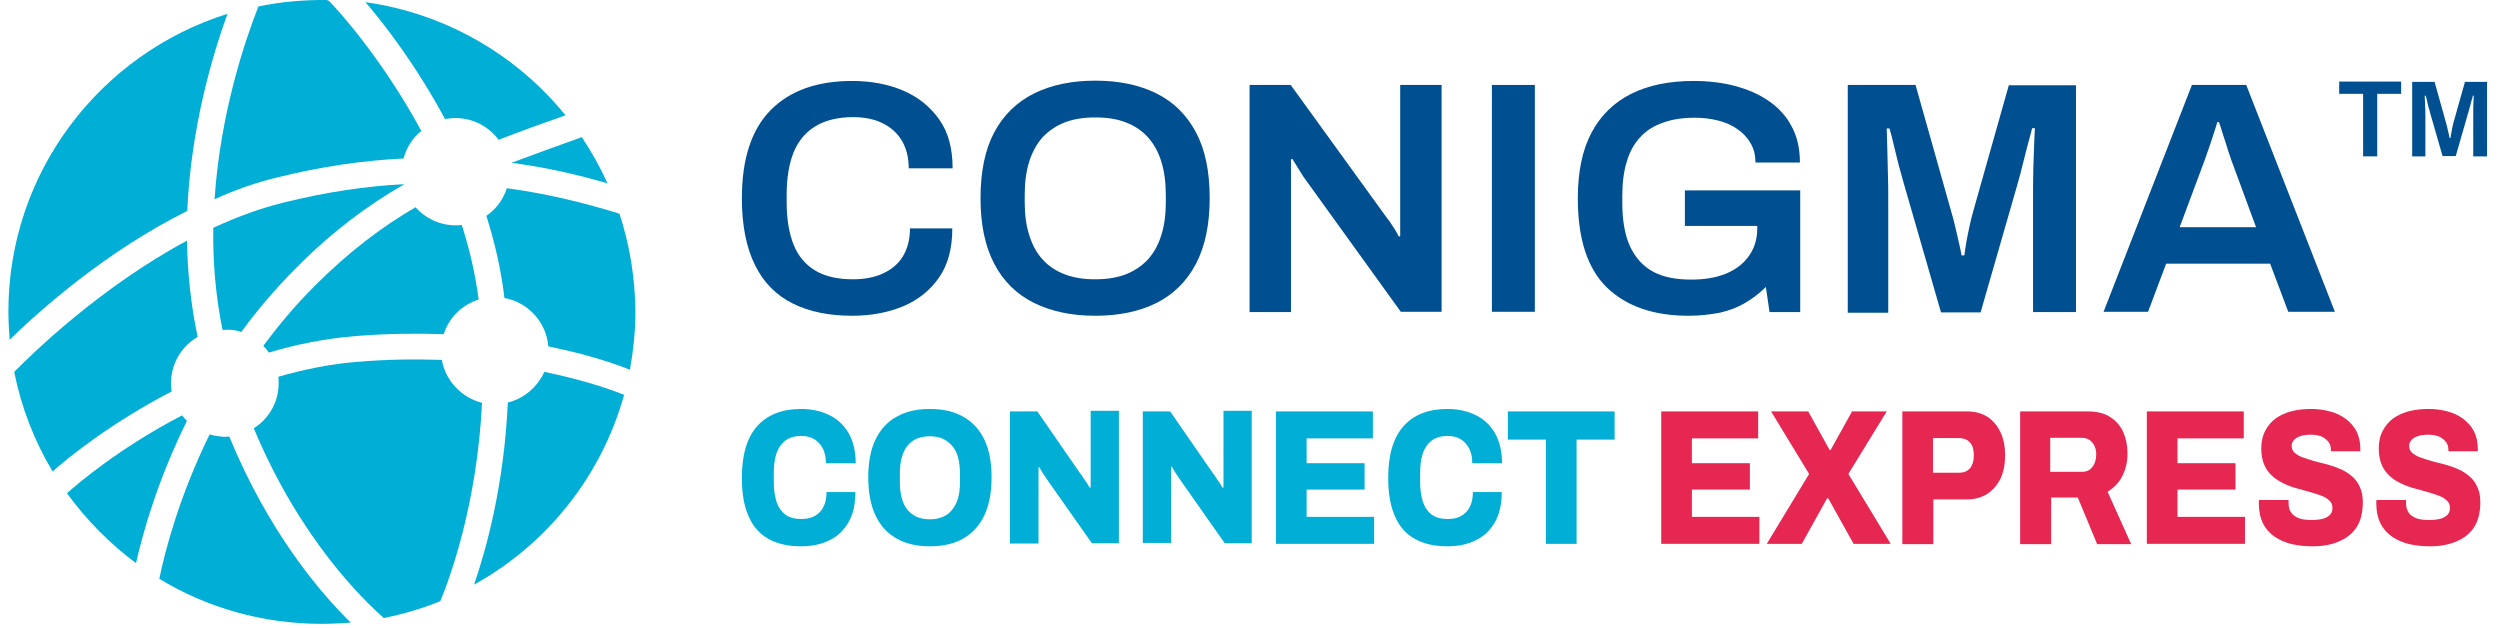 <svg width="183" height="46" viewBox="0 0 183 46" fill="none" xmlns="http://www.w3.org/2000/svg">
<path d="M14.471 24.663C13.955 22.262 13.73 19.905 13.685 17.617C7.375 21.005 2.39 25.852 1.043 27.221C1.559 29.846 2.525 32.292 3.85 34.513C4.928 33.548 8.094 30.968 12.562 28.657C12.54 28.455 12.518 28.253 12.518 28.051C12.518 26.592 13.303 25.336 14.471 24.663Z" fill="#00AED6"/>
<path d="M44.47 13.421C43.931 12.231 43.302 11.109 42.584 10.032L42.359 10.122C40.608 10.75 38.991 11.334 37.441 11.917C40.001 12.254 42.314 12.792 44.47 13.421Z" fill="#00AED6"/>
<path d="M17.659 24.304C18.826 22.71 20.151 21.14 21.678 19.614C24.328 16.944 26.865 15.059 29.515 13.533V13.488C26.82 13.623 23.901 14.049 20.735 14.834C18.984 15.261 17.277 15.912 15.615 16.674C15.57 19.075 15.773 21.611 16.289 24.147C16.357 24.147 16.401 24.147 16.469 24.147C16.895 24.102 17.3 24.169 17.659 24.304Z" fill="#00AED6"/>
<path d="M26.079 24.595C28.37 24.416 30.503 24.393 32.479 24.461C32.861 23.249 33.826 22.306 35.039 21.925C34.792 20.04 34.365 18.223 33.804 16.472C33.647 16.495 33.512 16.495 33.355 16.495C32.187 16.495 31.132 15.979 30.413 15.171C27.921 16.629 25.54 18.425 23.026 20.938C21.611 22.351 20.376 23.832 19.275 25.313C19.433 25.47 19.567 25.628 19.68 25.807C21.701 25.201 23.834 24.775 26.079 24.595Z" fill="#00AED6"/>
<path d="M32.343 26.346C30.457 26.278 28.413 26.301 26.235 26.48C24.192 26.637 22.238 27.041 20.375 27.58C20.397 27.737 20.397 27.894 20.397 28.051C20.397 29.442 19.678 30.654 18.578 31.349C21.969 39.495 26.662 43.983 28.099 45.239C29.536 44.947 30.906 44.544 32.231 44.005C32.994 42.165 34.925 36.802 35.285 29.487C33.78 29.105 32.612 27.871 32.343 26.346Z" fill="#00AED6"/>
<path d="M45.345 15.642C42.875 14.879 40.136 14.184 37.104 13.78C36.835 14.61 36.296 15.328 35.6 15.799C36.206 17.706 36.678 19.704 36.925 21.813C38.654 22.127 40.001 23.585 40.136 25.358C43.055 25.942 45.098 26.66 46.109 27.064C46.356 25.695 46.513 24.281 46.513 22.823C46.49 20.309 46.086 17.909 45.345 15.642Z" fill="#00AED6"/>
<path d="M13.325 30.407C8.744 32.785 5.623 35.456 4.904 36.106C6.319 38.059 8.026 39.786 9.957 41.223C10.473 38.934 11.551 35.119 13.684 30.811C13.572 30.699 13.437 30.564 13.325 30.407Z" fill="#00AED6"/>
<path d="M15.345 31.798C13.099 36.376 12.066 40.392 11.662 42.367C15.12 44.476 19.207 45.666 23.563 45.666C24.282 45.666 24.978 45.621 25.674 45.576C23.496 43.444 19.678 39.001 16.782 31.955C16.67 31.955 16.58 31.978 16.468 31.978C16.063 31.955 15.704 31.91 15.345 31.798Z" fill="#00AED6"/>
<path d="M37.173 29.465C36.904 35.389 35.646 40.056 34.703 42.793C40.025 39.854 44.022 34.872 45.684 28.904C44.92 28.59 42.899 27.849 39.845 27.221C39.329 28.343 38.363 29.173 37.173 29.465Z" fill="#00AED6"/>
<path d="M33.333 8.641C34.636 8.641 35.781 9.269 36.499 10.234C38.049 9.628 39.666 9.045 41.395 8.439C37.824 4.041 32.637 0.989 26.754 0.159C28.213 1.865 30.504 4.849 32.57 8.708C32.817 8.686 33.064 8.641 33.333 8.641Z" fill="#00AED6"/>
<path d="M20.263 12.994C23.609 12.164 26.686 11.738 29.537 11.603C29.762 10.795 30.211 10.077 30.84 9.584C28.01 4.355 24.777 0.765 24.081 0.069L23.924 0.002C22.217 -0.02 20.533 0.137 18.916 0.473C17.973 2.874 16.132 8.215 15.705 14.588C17.165 13.914 18.692 13.376 20.263 12.994Z" fill="#00AED6"/>
<path d="M16.648 1.012C7.352 3.929 0.615 12.591 0.615 22.8C0.615 23.496 0.66 24.192 0.705 24.865C2.995 22.643 7.801 18.38 13.707 15.44C13.976 9.337 15.548 4.064 16.648 1.012Z" fill="#00AED6"/>
<path d="M29.605 13.466C29.583 13.466 29.538 13.466 29.516 13.466C29.516 13.466 29.516 13.488 29.516 13.511C29.561 13.488 29.583 13.488 29.605 13.466Z" fill="#00AED6"/>
<path d="M62.389 23.114C60.704 23.114 59.245 22.823 58.032 22.217C56.82 21.611 55.899 20.691 55.27 19.412C54.642 18.155 54.305 16.517 54.305 14.52C54.305 11.603 55.023 9.449 56.438 8.035C57.853 6.622 59.829 5.926 62.366 5.926C63.736 5.926 64.971 6.15 66.094 6.622C67.194 7.093 68.07 7.788 68.743 8.731C69.417 9.673 69.731 10.863 69.731 12.321H66.52C66.52 11.513 66.341 10.84 66.004 10.279C65.667 9.718 65.173 9.292 64.567 9C63.96 8.708 63.242 8.574 62.456 8.574C61.356 8.574 60.435 8.798 59.716 9.225C58.998 9.651 58.459 10.279 58.1 11.132C57.763 11.962 57.583 13.017 57.583 14.251V14.789C57.583 16.046 57.763 17.101 58.1 17.931C58.436 18.761 58.975 19.389 59.694 19.816C60.412 20.242 61.333 20.444 62.433 20.444C63.264 20.444 64.005 20.309 64.634 20.018C65.263 19.726 65.757 19.322 66.094 18.761C66.43 18.2 66.61 17.527 66.61 16.719H69.709C69.709 18.178 69.394 19.367 68.743 20.309C68.092 21.252 67.216 21.948 66.116 22.419C65.038 22.867 63.781 23.114 62.389 23.114Z" fill="#005091"/>
<path d="M80.174 23.114C78.445 23.114 76.963 22.8 75.683 22.172C74.425 21.544 73.46 20.601 72.786 19.322C72.112 18.043 71.775 16.45 71.775 14.498C71.775 12.546 72.112 10.93 72.786 9.673C73.46 8.417 74.425 7.474 75.683 6.846C76.94 6.218 78.445 5.904 80.174 5.904C81.925 5.904 83.407 6.218 84.665 6.846C85.922 7.474 86.865 8.417 87.539 9.673C88.213 10.93 88.549 12.546 88.549 14.498C88.549 16.427 88.213 18.043 87.539 19.322C86.865 20.601 85.9 21.544 84.665 22.172C83.407 22.8 81.903 23.114 80.174 23.114ZM80.174 20.444C81.004 20.444 81.745 20.332 82.397 20.085C83.025 19.838 83.564 19.479 84.013 19.008C84.44 18.537 84.777 17.953 85.001 17.235C85.226 16.54 85.338 15.732 85.338 14.812V14.273C85.338 13.331 85.226 12.523 85.001 11.805C84.777 11.087 84.44 10.504 84.013 10.032C83.587 9.561 83.048 9.202 82.397 8.955C81.768 8.708 81.027 8.596 80.174 8.596C79.343 8.596 78.602 8.708 77.951 8.955C77.322 9.202 76.783 9.561 76.334 10.032C75.907 10.504 75.57 11.109 75.346 11.805C75.121 12.523 75.009 13.331 75.009 14.273V14.812C75.009 15.732 75.121 16.54 75.346 17.235C75.57 17.931 75.885 18.537 76.334 19.008C76.76 19.479 77.299 19.838 77.951 20.085C78.602 20.332 79.32 20.444 80.174 20.444Z" fill="#005091"/>
<path d="M91.469 22.823V6.218H94.478L101.574 16.024C101.663 16.113 101.753 16.248 101.865 16.427C101.978 16.607 102.09 16.764 102.18 16.921C102.27 17.078 102.337 17.213 102.382 17.303H102.494C102.494 17.078 102.494 16.854 102.494 16.652C102.494 16.45 102.494 16.226 102.494 16.024V6.218H105.526V22.823H102.539L95.421 12.95C95.286 12.748 95.151 12.523 94.972 12.231C94.792 11.94 94.68 11.76 94.612 11.648H94.5C94.5 11.85 94.5 12.074 94.5 12.299C94.5 12.523 94.5 12.748 94.5 12.972V22.845H91.469V22.823Z" fill="#005091"/>
<path d="M109.207 22.823V6.218H112.351V22.823H109.207Z" fill="#005091"/>
<path d="M123.602 23.114C121.042 23.114 119.044 22.419 117.629 21.05C116.215 19.681 115.496 17.505 115.496 14.52C115.496 12.568 115.833 10.952 116.507 9.696C117.18 8.439 118.146 7.497 119.403 6.868C120.661 6.24 122.188 5.926 123.962 5.926C125.017 5.926 126.028 6.038 126.971 6.285C127.914 6.532 128.745 6.891 129.463 7.385C130.182 7.878 130.743 8.484 131.147 9.247C131.551 9.987 131.754 10.863 131.754 11.895H128.498C128.498 11.356 128.385 10.885 128.138 10.481C127.914 10.077 127.577 9.718 127.173 9.449C126.769 9.157 126.297 8.955 125.758 8.821C125.219 8.686 124.658 8.619 124.074 8.619C123.176 8.619 122.412 8.731 121.739 8.978C121.065 9.202 120.504 9.561 120.077 10.032C119.628 10.504 119.291 11.109 119.089 11.805C118.864 12.523 118.752 13.353 118.752 14.296V14.812C118.752 16.113 118.932 17.19 119.313 18.021C119.695 18.851 120.257 19.479 120.998 19.883C121.739 20.287 122.682 20.466 123.804 20.466C124.748 20.466 125.601 20.332 126.319 20.04C127.038 19.748 127.599 19.322 128.004 18.761C128.408 18.2 128.632 17.527 128.632 16.719V16.54H123.333V13.937H131.776V22.845H129.53L129.261 21.005C128.767 21.499 128.251 21.88 127.712 22.194C127.173 22.509 126.566 22.733 125.893 22.89C125.174 23.025 124.433 23.114 123.602 23.114Z" fill="#005091"/>
<path d="M135.256 22.823V6.218H140.218L142.823 15.463C142.913 15.777 143.025 16.158 143.115 16.562C143.205 16.966 143.295 17.348 143.385 17.729C143.474 18.11 143.542 18.425 143.587 18.694H143.789C143.811 18.447 143.879 18.155 143.924 17.796C143.991 17.437 144.058 17.056 144.148 16.652C144.238 16.248 144.328 15.844 144.44 15.463L147.045 6.24H151.962V22.845H148.819V14.453C148.819 13.712 148.819 12.972 148.841 12.231C148.864 11.491 148.886 10.863 148.909 10.324C148.931 9.786 148.953 9.471 148.953 9.382H148.751C148.729 9.516 148.639 9.83 148.504 10.324C148.37 10.818 148.235 11.334 148.1 11.895C147.965 12.456 147.831 12.95 147.718 13.353L144.979 22.867H142.082L139.343 13.376C139.253 13.039 139.141 12.635 139.006 12.164C138.894 11.693 138.759 11.199 138.647 10.706C138.534 10.212 138.422 9.763 138.31 9.404H138.108C138.13 9.83 138.13 10.369 138.153 10.975C138.175 11.581 138.175 12.187 138.197 12.815C138.22 13.443 138.22 14.004 138.22 14.498V22.89H135.256V22.823Z" fill="#005091"/>
<path d="M153.982 22.823L160.449 6.218H164.424L170.914 22.823H167.5L166.175 19.3H158.563L157.238 22.823H153.982ZM159.551 16.63H165.143L163.481 12.119C163.414 11.962 163.346 11.76 163.256 11.491C163.167 11.244 163.077 10.975 162.987 10.661C162.897 10.369 162.785 10.055 162.695 9.763C162.605 9.449 162.515 9.18 162.425 8.933H162.313C162.223 9.247 162.089 9.629 161.954 10.055C161.819 10.481 161.684 10.863 161.55 11.244C161.415 11.626 161.325 11.895 161.235 12.119L159.551 16.63Z" fill="#005091"/>
<path d="M172.98 11.446V6.869H171.229V5.971H175.764V6.869H174.013V11.446H172.98Z" fill="#005091"/>
<path d="M176.572 11.446V5.993H178.211L179.065 9.045C179.087 9.157 179.132 9.27 179.155 9.404C179.177 9.539 179.222 9.673 179.244 9.786C179.267 9.898 179.289 10.01 179.312 10.1H179.379C179.379 10.01 179.402 9.92 179.424 9.808C179.447 9.696 179.469 9.561 179.491 9.427C179.514 9.292 179.559 9.157 179.581 9.023L180.435 5.993H182.051V11.446H181.041V8.686C181.041 8.439 181.041 8.192 181.041 7.946C181.041 7.699 181.063 7.497 181.063 7.317C181.063 7.138 181.086 7.048 181.086 7.003H181.018C181.018 7.048 180.973 7.16 180.929 7.317C180.884 7.474 180.839 7.654 180.794 7.833C180.749 8.013 180.704 8.17 180.659 8.305L179.761 11.424H178.795L177.897 8.305C177.875 8.192 177.83 8.058 177.785 7.901C177.74 7.744 177.695 7.587 177.673 7.43C177.628 7.272 177.605 7.115 177.56 7.003H177.493C177.493 7.138 177.493 7.317 177.515 7.519C177.515 7.721 177.515 7.923 177.538 8.125C177.538 8.327 177.538 8.507 177.538 8.686V11.446H176.572Z" fill="#005091"/>
<path d="M58.616 39.989C57.695 39.989 56.91 39.809 56.258 39.45C55.607 39.091 55.113 38.53 54.799 37.789C54.462 37.049 54.305 36.106 54.305 34.962C54.305 33.279 54.686 32.023 55.427 31.192C56.169 30.362 57.246 29.936 58.639 29.936C59.424 29.936 60.098 30.093 60.704 30.385C61.311 30.676 61.782 31.125 62.119 31.709C62.456 32.292 62.636 33.032 62.636 33.907H60.457C60.457 33.504 60.39 33.145 60.233 32.83C60.076 32.539 59.873 32.314 59.627 32.157C59.357 32 59.043 31.91 58.661 31.91C58.189 31.91 57.808 32.023 57.516 32.225C57.224 32.449 56.999 32.741 56.842 33.167C56.707 33.571 56.64 34.065 56.64 34.626V35.254C56.64 35.837 56.707 36.309 56.842 36.735C56.977 37.139 57.201 37.453 57.493 37.677C57.785 37.879 58.167 37.991 58.639 37.991C59.043 37.991 59.38 37.924 59.649 37.767C59.918 37.61 60.143 37.386 60.278 37.094C60.435 36.802 60.502 36.443 60.502 36.017H62.613C62.613 36.892 62.456 37.632 62.119 38.216C61.782 38.799 61.333 39.248 60.727 39.54C60.12 39.854 59.402 39.989 58.616 39.989Z" fill="#00AED6"/>
<path d="M68.07 39.989C67.127 39.989 66.319 39.809 65.645 39.428C64.971 39.046 64.455 38.508 64.096 37.745C63.736 37.004 63.557 36.062 63.557 34.94C63.557 33.818 63.736 32.898 64.096 32.157C64.455 31.417 64.971 30.856 65.645 30.497C66.319 30.115 67.127 29.936 68.07 29.936C69.013 29.936 69.822 30.115 70.495 30.497C71.169 30.878 71.685 31.417 72.045 32.157C72.404 32.898 72.584 33.818 72.584 34.94C72.584 36.062 72.404 36.982 72.045 37.745C71.685 38.485 71.169 39.046 70.495 39.428C69.822 39.809 69.013 39.989 68.07 39.989ZM68.07 38.014C68.429 38.014 68.744 37.947 69.013 37.834C69.283 37.722 69.53 37.543 69.709 37.296C69.889 37.071 70.046 36.78 70.136 36.443C70.226 36.106 70.271 35.725 70.271 35.299V34.67C70.271 34.244 70.226 33.863 70.136 33.504C70.046 33.167 69.911 32.875 69.709 32.651C69.53 32.426 69.283 32.247 69.013 32.112C68.744 32 68.429 31.933 68.07 31.933C67.711 31.933 67.374 32 67.105 32.112C66.835 32.225 66.611 32.404 66.408 32.651C66.229 32.875 66.094 33.167 66.004 33.504C65.914 33.84 65.87 34.222 65.87 34.67V35.299C65.87 35.725 65.914 36.106 66.004 36.443C66.094 36.78 66.229 37.071 66.408 37.296C66.588 37.52 66.813 37.7 67.105 37.834C67.374 37.947 67.688 38.014 68.07 38.014Z" fill="#00AED6"/>
<path d="M73.932 39.809V30.115H75.93L79.051 34.626C79.119 34.693 79.186 34.805 79.276 34.94C79.366 35.074 79.456 35.231 79.568 35.366C79.658 35.523 79.725 35.635 79.77 35.703L79.837 35.68C79.837 35.478 79.837 35.276 79.837 35.074C79.837 34.872 79.837 34.715 79.837 34.581V30.07H81.903V39.764H79.927L76.626 35.074C76.514 34.917 76.424 34.76 76.312 34.603C76.222 34.446 76.132 34.311 76.087 34.199L76.02 34.222C76.02 34.379 76.02 34.536 76.02 34.67C76.02 34.828 76.02 34.962 76.02 35.052V39.786H73.932V39.809Z" fill="#00AED6"/>
<path d="M83.654 39.809V30.115H85.653L88.774 34.626C88.841 34.693 88.909 34.805 88.999 34.94C89.088 35.074 89.178 35.231 89.29 35.366C89.38 35.523 89.448 35.635 89.493 35.703L89.56 35.68C89.56 35.478 89.56 35.276 89.56 35.074C89.56 34.872 89.56 34.715 89.56 34.581V30.07H91.626V39.764H89.65L86.326 35.029C86.214 34.872 86.124 34.715 86.012 34.558C85.922 34.401 85.832 34.267 85.787 34.154L85.72 34.177C85.72 34.334 85.72 34.491 85.72 34.626C85.72 34.783 85.72 34.917 85.72 35.007V39.742H83.654V39.809Z" fill="#00AED6"/>
<path d="M93.398 39.809V30.115H100.494V32.09H95.644V33.907H99.888V35.837H95.644V37.834H100.584V39.809H93.398Z" fill="#00AED6"/>
<path d="M105.929 39.989C105.008 39.989 104.222 39.809 103.571 39.45C102.92 39.091 102.426 38.53 102.111 37.789C101.774 37.049 101.617 36.106 101.617 34.962C101.617 33.279 101.999 32.023 102.74 31.192C103.481 30.362 104.559 29.936 105.951 29.936C106.737 29.936 107.411 30.093 108.017 30.385C108.623 30.676 109.095 31.125 109.432 31.709C109.768 32.292 109.948 33.032 109.948 33.907H107.77C107.77 33.504 107.702 33.145 107.545 32.83C107.388 32.539 107.186 32.314 106.939 32.157C106.67 32 106.355 31.91 105.973 31.91C105.502 31.91 105.12 32.023 104.828 32.225C104.536 32.449 104.312 32.741 104.155 33.167C104.02 33.571 103.953 34.065 103.953 34.626V35.254C103.953 35.837 104.02 36.309 104.155 36.735C104.289 37.139 104.514 37.453 104.806 37.677C105.098 37.879 105.479 37.991 105.951 37.991C106.355 37.991 106.692 37.924 106.961 37.767C107.231 37.61 107.455 37.386 107.59 37.094C107.747 36.802 107.815 36.443 107.815 36.017H109.926C109.926 36.892 109.768 37.632 109.432 38.216C109.095 38.799 108.646 39.248 108.039 39.54C107.433 39.854 106.737 39.989 105.929 39.989Z" fill="#00AED6"/>
<path d="M113.159 39.809V32.18H110.375V30.115H118.189V32.18H115.405V39.809H113.159Z" fill="#00AED6"/>
<path d="M121.602 39.809V30.115H128.697V32.09H123.847V33.907H128.091V35.837H123.847V37.834H128.787V39.809H121.602Z" fill="#E62752"/>
<path d="M129.328 39.809L132.427 34.693L129.643 30.115H132.36L133.931 32.943H133.999L135.571 30.115H138.108L135.301 34.693L138.4 39.809H135.683L133.819 36.465H133.752L131.888 39.809H129.328Z" fill="#E62752"/>
<path d="M139.252 39.809V30.115H143.99C144.574 30.115 145.068 30.25 145.494 30.519C145.899 30.788 146.213 31.17 146.438 31.641C146.662 32.112 146.774 32.673 146.774 33.324C146.774 33.975 146.662 34.558 146.438 35.029C146.213 35.501 145.876 35.882 145.472 36.151C145.045 36.421 144.551 36.555 143.968 36.555H141.52V39.831H139.252V39.809ZM141.497 34.603H143.406C143.765 34.603 144.012 34.491 144.215 34.267C144.394 34.042 144.484 33.728 144.484 33.346C144.484 33.055 144.439 32.83 144.372 32.651C144.282 32.471 144.17 32.337 144.012 32.224C143.855 32.135 143.653 32.067 143.406 32.067H141.497V34.603Z" fill="#E62752"/>
<path d="M147.875 39.809V30.115H152.86C153.489 30.115 154.028 30.25 154.454 30.519C154.881 30.788 155.195 31.147 155.42 31.619C155.622 32.09 155.734 32.606 155.734 33.189C155.734 33.818 155.6 34.356 155.353 34.85C155.106 35.343 154.746 35.703 154.275 35.994L156.004 39.831H153.511L152.097 36.421H150.143V39.831H147.875V39.809ZM150.098 34.536H152.411C152.725 34.536 152.972 34.423 153.152 34.199C153.332 33.975 153.444 33.661 153.444 33.279C153.444 33.032 153.399 32.808 153.309 32.628C153.219 32.449 153.107 32.314 152.95 32.202C152.793 32.112 152.613 32.045 152.388 32.045H150.076V34.536H150.098Z" fill="#E62752"/>
<path d="M157.148 39.809V30.115H164.244V32.09H159.394V33.907H163.638V35.837H159.394V37.834H164.334V39.809H157.148Z" fill="#E62752"/>
<path d="M169.298 39.989C168.759 39.989 168.242 39.944 167.771 39.831C167.299 39.719 166.873 39.54 166.513 39.293C166.154 39.046 165.862 38.732 165.66 38.328C165.458 37.924 165.346 37.43 165.346 36.847C165.346 36.802 165.346 36.757 165.346 36.712C165.346 36.667 165.346 36.623 165.368 36.6H167.524C167.524 36.623 167.524 36.667 167.524 36.712C167.524 36.757 167.524 36.78 167.524 36.825C167.524 37.116 167.591 37.363 167.726 37.543C167.861 37.722 168.063 37.857 168.31 37.947C168.557 38.036 168.849 38.059 169.186 38.059C169.365 38.059 169.545 38.059 169.702 38.036C169.859 38.014 169.994 37.991 170.129 37.947C170.263 37.902 170.353 37.834 170.465 37.767C170.555 37.7 170.623 37.61 170.668 37.52C170.712 37.43 170.735 37.296 170.735 37.184C170.735 36.959 170.668 36.78 170.51 36.645C170.376 36.51 170.174 36.376 169.927 36.286C169.68 36.196 169.41 36.106 169.096 36.017C168.781 35.927 168.467 35.837 168.13 35.748C167.793 35.658 167.479 35.545 167.165 35.389C166.85 35.231 166.581 35.074 166.334 34.85C166.087 34.626 165.885 34.356 165.75 34.042C165.615 33.728 165.525 33.324 165.525 32.853C165.525 32.337 165.615 31.91 165.817 31.529C166.019 31.148 166.266 30.856 166.603 30.609C166.94 30.385 167.322 30.205 167.771 30.093C168.22 29.981 168.692 29.936 169.186 29.936C169.68 29.936 170.129 30.003 170.555 30.115C170.982 30.227 171.364 30.407 171.7 30.654C172.037 30.901 172.284 31.192 172.486 31.551C172.666 31.91 172.778 32.359 172.778 32.853V33.032H170.623V32.943C170.623 32.718 170.578 32.539 170.465 32.382C170.353 32.225 170.196 32.09 169.994 31.978C169.792 31.888 169.522 31.821 169.208 31.821C168.894 31.821 168.647 31.843 168.422 31.91C168.22 31.978 168.04 32.068 167.928 32.202C167.816 32.314 167.748 32.471 167.748 32.629C167.748 32.83 167.816 33.01 167.973 33.145C168.13 33.279 168.31 33.391 168.557 33.481C168.804 33.571 169.096 33.661 169.388 33.75C169.702 33.84 170.016 33.907 170.353 33.997C170.69 34.087 171.004 34.199 171.319 34.334C171.633 34.468 171.903 34.648 172.15 34.85C172.397 35.052 172.599 35.321 172.733 35.635C172.891 35.949 172.958 36.331 172.958 36.757C172.958 37.52 172.801 38.148 172.486 38.62C172.172 39.091 171.723 39.428 171.162 39.652C170.645 39.876 170.016 39.989 169.298 39.989Z" fill="#E62752"/>
<path d="M177.897 39.989C177.358 39.989 176.842 39.944 176.37 39.831C175.899 39.719 175.472 39.54 175.113 39.293C174.754 39.046 174.462 38.732 174.26 38.328C174.058 37.924 173.945 37.43 173.945 36.847C173.945 36.802 173.945 36.757 173.945 36.712C173.945 36.667 173.945 36.623 173.968 36.6H176.123C176.123 36.623 176.123 36.667 176.123 36.712C176.123 36.757 176.123 36.78 176.123 36.825C176.123 37.116 176.191 37.363 176.326 37.543C176.46 37.722 176.662 37.857 176.909 37.947C177.156 38.036 177.448 38.059 177.785 38.059C177.965 38.059 178.144 38.059 178.302 38.036C178.459 38.014 178.593 37.991 178.728 37.947C178.863 37.902 178.953 37.834 179.065 37.767C179.155 37.7 179.222 37.61 179.267 37.52C179.312 37.43 179.335 37.296 179.335 37.184C179.335 36.959 179.267 36.78 179.11 36.645C178.975 36.51 178.773 36.376 178.526 36.286C178.279 36.196 178.01 36.106 177.695 36.017C177.381 35.927 177.067 35.837 176.73 35.748C176.393 35.658 176.079 35.545 175.764 35.389C175.45 35.254 175.18 35.074 174.933 34.85C174.686 34.626 174.484 34.356 174.349 34.042C174.215 33.728 174.125 33.324 174.125 32.853C174.125 32.337 174.215 31.91 174.417 31.529C174.619 31.148 174.866 30.856 175.203 30.609C175.54 30.385 175.921 30.205 176.37 30.093C176.82 29.981 177.291 29.936 177.785 29.936C178.279 29.936 178.728 30.003 179.155 30.115C179.582 30.227 179.963 30.407 180.3 30.654C180.637 30.901 180.884 31.192 181.086 31.551C181.266 31.91 181.378 32.359 181.378 32.853V33.032H179.222V32.943C179.222 32.718 179.177 32.539 179.065 32.382C178.953 32.225 178.796 32.09 178.593 31.978C178.391 31.888 178.122 31.821 177.808 31.821C177.493 31.821 177.246 31.843 177.022 31.91C176.82 31.978 176.64 32.068 176.528 32.202C176.415 32.314 176.348 32.471 176.348 32.629C176.348 32.83 176.415 33.01 176.573 33.145C176.73 33.279 176.909 33.391 177.156 33.481C177.403 33.571 177.695 33.661 177.987 33.75C178.302 33.84 178.616 33.907 178.953 33.997C179.29 34.087 179.604 34.199 179.918 34.334C180.233 34.468 180.502 34.648 180.749 34.85C180.996 35.052 181.198 35.321 181.333 35.635C181.49 35.949 181.558 36.331 181.558 36.757C181.558 37.52 181.4 38.148 181.086 38.62C180.772 39.091 180.323 39.428 179.761 39.652C179.222 39.876 178.593 39.989 177.897 39.989Z" fill="#E62752"/>
</svg>
